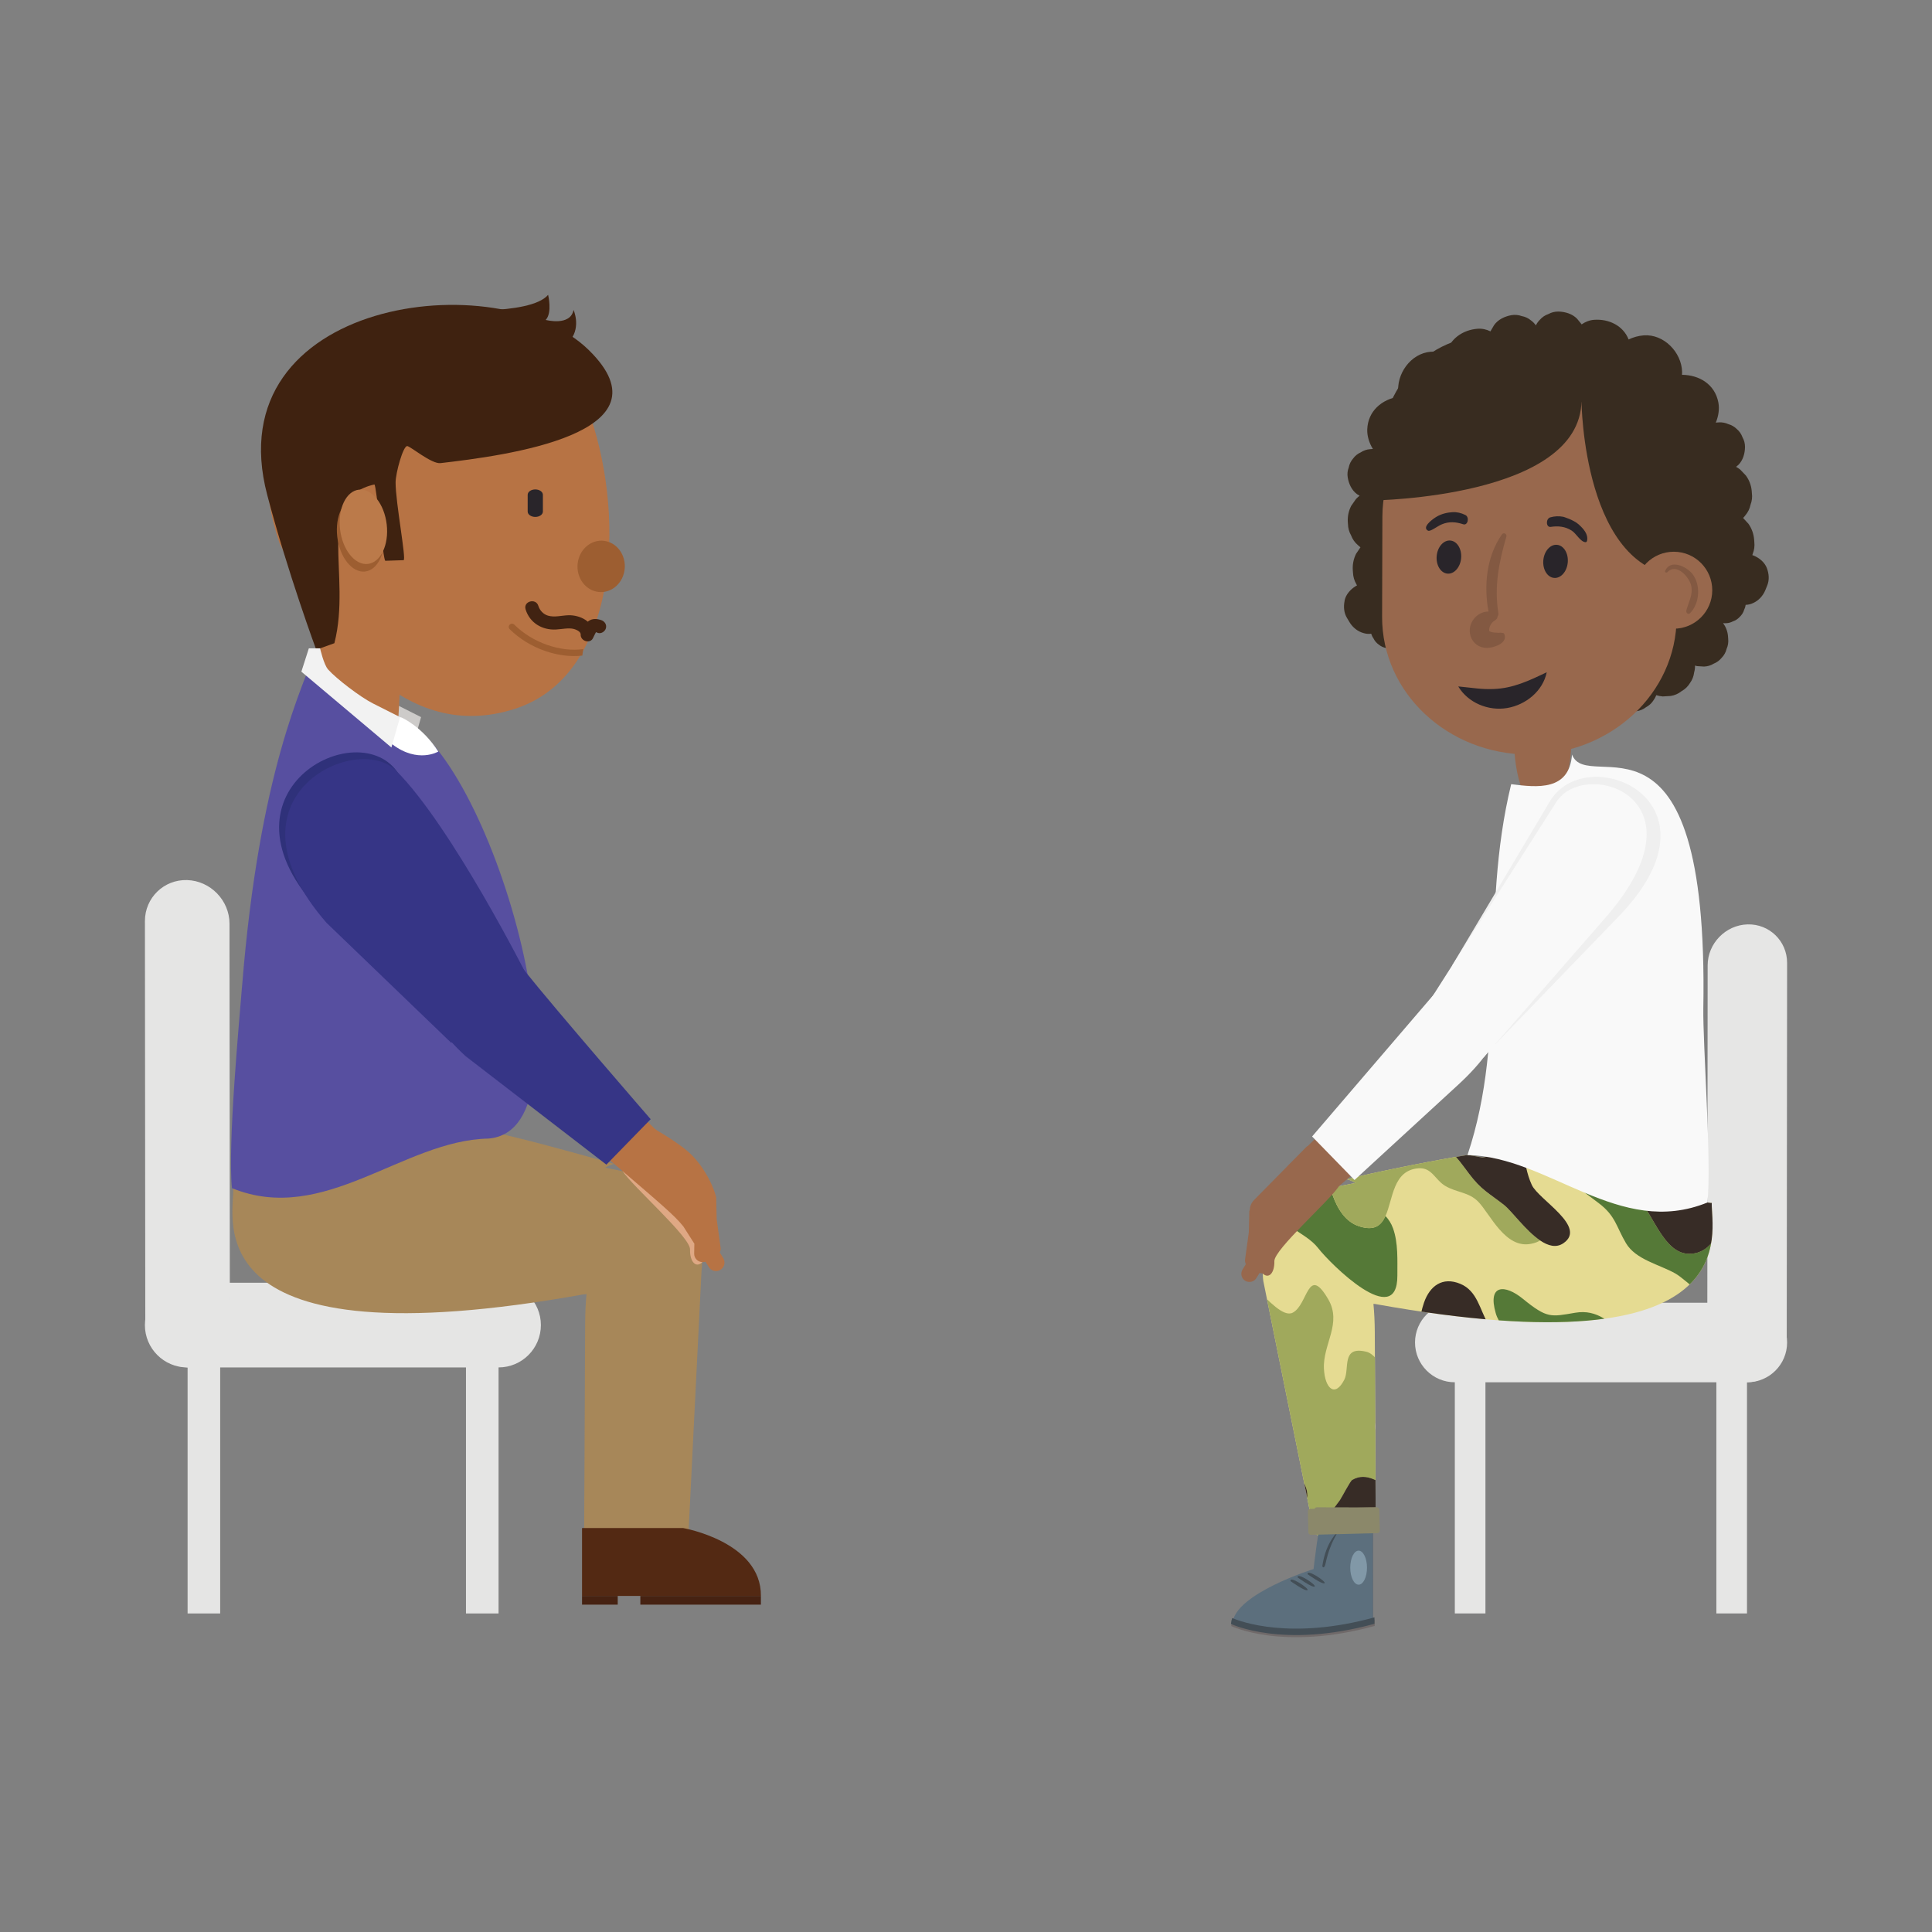 <?xml version="1.0" encoding="UTF-8"?><svg xmlns="http://www.w3.org/2000/svg" xmlns:xlink="http://www.w3.org/1999/xlink" viewBox="0 0 800 800"><rect x="0" y="0" width="800" height="800" fill="#808080" stroke="none"/><defs><style>.cls-1,.cls-2,.cls-3,.cls-4,.cls-5{fill:none;}.cls-2{clip-path:url(#clippath-1);}.cls-3{isolation:isolate;}.cls-6{fill:#f2f2f2;}.cls-7,.cls-8{fill:#e6e6e5;}.cls-9{fill:#fff;}.cls-10,.cls-11{fill:#e5e5e4;}.cls-12{fill:#e5db92;}.cls-13{fill:#8198a7;}.cls-14,.cls-15{fill:#98684d;}.cls-16,.cls-17{fill:#9d5e31;}.cls-18{fill:#a0a95c;}.cls-19{fill:#8b886a;}.cls-20{fill:#cdcbc9;}.cls-21{fill:#434e56;}.cls-22{fill:#412312;}.cls-23{fill:#372c26;}.cls-24,.cls-25{fill:#3f2210;}.cls-26{fill:#29252a;}.cls-27{fill:#557937;}.cls-28{fill:#5c6f7d;}.cls-29{fill:#382c20;}.cls-30{fill:#462212;}.cls-31{fill:#532913;}.cls-32{fill:#835942;}.cls-33{fill:#2f1110;mix-blend-mode:multiply;opacity:.2;}.cls-4{clip-rule:evenodd;}.cls-34{fill:#f9f9f9;}.cls-34,.cls-35,.cls-36,.cls-25,.cls-37,.cls-38,.cls-39,.cls-15,.cls-40,.cls-17,.cls-41,.cls-42,.cls-8,.cls-11{fill-rule:evenodd;}.cls-35{fill:#2f317a;}.cls-36{fill:#574fa0;}.cls-37{fill:#363586;}.cls-38{fill:#dfa884;}.cls-39{fill:#a78759;}.cls-40{fill:#bb7a4a;}.cls-41{fill:#b77344;}.cls-42{fill:#efefef;}.cls-5{clip-path:url(#clippath);}</style><clipPath id="clippath"><path class="cls-4" d="m708.82,498.09c-.19.13-2.65-.26-6.68-1-5.13-17.13-20.73-31.46-35.61-28.28l-52.64,10.51c-3.64-.7-5.94-1.1-6.25-1.05-12.5,1.88-41.1,7.67-49.88,10.04,1.25.33,2.4.88,3.49,1.53l-22.66,4.53,1.5,9.76c-10.15,2.78-18.65,14-16.98,26.32l21.14,104.49,13.11,7.45,12.3-9.61-.39-81.24c-.02-4.21-.22-8.06-.56-11.64l.71.06c155.96,28.09,138.92-30.44,139.38-41.87Z"/></clipPath><clipPath id="clippath-1"><path class="cls-1" d="m684.29,428.71l31.59,71.93,25.92,19.77s-44.1,31-94.87,56.87c-38.45,19.59-90.9,240.48-135.66,10.93-2.81-14.4-7.57-35.59-7.57-35.59l-12.1-27.48s-5.51-15.87-2.15-30.14c3.37-14.28,51.34-27.68,89.95-38.49,39.88-11.16,104.89-27.79,104.89-27.79Z"/></clipPath></defs><g class="cls-3"><g id="Layer_1"><rect class="cls-10" x="192.95" y="517.62" width="13.49" height="150.48"/><path class="cls-10" d="m77.53,531.16h128.91c9.67,0,17.53,7.85,17.53,17.53h0c0,9.67-7.85,17.53-17.53,17.53H77.53c-9.67,0-17.53-7.85-17.53-17.53h0c0-9.68,7.85-17.53,17.53-17.53Z"/><path class="cls-11" d="m95.18,549.25l-.15-166.78c0-9.63-7.89-17.75-17.53-18.05h0c-9.63-.3-17.5,7.34-17.49,16.97l.15,166.78c0,9.63,7.89,17.75,17.52,18.05h0c9.63.3,17.5-7.34,17.49-16.97Z"/><rect class="cls-10" x="77.68" y="517.62" width="13.49" height="150.48"/><path class="cls-24" d="m182.45,128.26s37.1,2.71,44.51-6.18c0,0,1.82,7.42-1,10.39,0,0,10.22,2.74,11.54-4.13,0,0,3.06,6.8-1.19,12.32"/><path class="cls-20" d="m136.6,268.45l-3.1,9.67,37.28,31.4,3.58-12.58s-7.55-3.79-11.3-5.7c-5.17-2.62-15-10.13-18.48-14.01-1.81-2.02-3.33-8.78-3.33-8.78h-4.65Z"/><path class="cls-41" d="m133.93,231.36l-1.89,52.26c-.62,16.93,30.85,50.47,31.64,36.32l4.9-87.44c1.28-22.9-33.82-24.06-34.65-1.14Z"/><path class="cls-39" d="m140.75,461.58l133.6,26.69-6.99,45.41-88.64,7.72c-117.21,10.21-75.39-87.8-37.96-79.82Z"/><path class="cls-39" d="m290.5,525.94l-5.42,109.11-30.34,7.78-12.84-10.03.4-84.84c.36-74.99,52.22-51.54,48.2-22.02Z"/><path class="cls-39" d="m96.59,492.15c1.27.88,99.78-24.68,101.99-24.34,13.05,1.96,46.57,11.66,55.74,14.13-18.2,4.87-19.78,44.22-11.79,53.87-163.28,29.51-145.46-31.71-145.94-43.65Z"/><path class="cls-36" d="m100.26,407.97c-1.2,14.95-6.06,66.68-4.2,84.02,38.18,15.58,70.86-19.86,106.18-20.53,46.16-3.65.31-161.93-37.38-174.3-11.33,1.44-31.68-15.02-32.88-30.82-6.87,18.26-24.6,53.38-31.71,141.64Z"/><path class="cls-38" d="m257.84,484.96c4.1,6.35,28.03,27.31,27.89,32.39-.14,5.07,2.44,8.07,5.27,5.12,2.83-2.95-26.91-46.82-33.16-37.5Z"/><path class="cls-41" d="m283.82,475.94c-5.2-4.11-11.82-7.89-11.82-7.89-.26-.25-.55-.46-.86-.64l-3.82-3.75-1-1.55-.35.23-7.62-7.48-15.11,15.4,8.28,8.13c.24.87.72,1.7,1.42,2.37,21.58,18.53,26.1,22.27,30.01,27.06l4.57,7.17-.08,4.05c-.06,1.94,1.51,3.55,3.45,3.59h0c.43,0,.85-.06,1.23-.2l1.32,2.14c.95,1.69,3.13,2.25,4.81,1.28h0c1.68-.97,2.23-3.12,1.28-4.81l-1.5-2.45c.37-.72.49-1.58.3-2.42l-1.57-11.34-.21-9.4-.13.14c-.09-1.79-4.27-13.04-12.61-19.64Z"/><path class="cls-37" d="m216.95,401.62c13.45,16.85,52.48,61.82,52.48,61.82l-18.34,18.81-58.29-44.91c-42.59-39.13,12.07-50.87,24.15-35.73Z"/><path class="cls-35" d="m165.14,320.55l42.47,71.32-18.5,34.24-55.94-48.13c-48.05-49.77,15.75-83.43,31.97-57.43Z"/><path class="cls-41" d="m115.73,224.9c20.49,40.87,51.91,83.25,97.47,68.61,42.33-13.6,45.98-77.52,31.38-120.77-3.45-6.89-7.51-13.28-12.17-18.92-43.41-52.46-131.29-13.14-120.92,54.01.87,5.67,2.32,11.39,4.24,17.06Z"/><path class="cls-16" d="m241.5,268.77c-4.6.67-9.86.05-14.96-1.74-4.95-1.74-9.73-4.57-13.58-8.38-.52-.51-1.37-.51-1.9,0-.53.51-.55,1.35-.03,1.86,4.13,4.1,9.26,7.14,14.56,9,5.25,1.84,10.68,2.53,15.54,1.96.14-.89.27-1.79.37-2.7Z"/><path class="cls-25" d="m138.46,266.33c7.32-28.41-8.6-60.02,16.55-65.72.88-.2,3.57,31.73,4.56,31.6.51-.07,6.29-.17,7.54-.25s-3.36-24.1-3.3-32.25c.03-3.94,3.11-15.1,4.81-15,1.32.08,10.09,7.49,13.77,7.06,26.51-3.07,96.93-12.11,61.33-46.9-37.25-36.4-154.45-21.02-133.06,60.09,8.51,32.27,20.28,64.08,20.28,64.08l7.54-2.71Z"/><path class="cls-17" d="m245.28,224.68c-5.02,2.23-7.46,8.44-5.45,13.88,2.01,5.44,7.72,8.05,12.74,5.82,5.02-2.23,7.47-8.44,5.45-13.89-2.01-5.44-7.72-8.05-12.74-5.82Z"/><path class="cls-17" d="m147.52,205.89c-5.34.54-8.86,7.86-7.87,16.36.99,8.5,6.12,14.95,11.45,14.41,5.34-.54,8.86-7.87,7.88-16.36-.99-8.5-6.12-14.94-11.45-14.4Z"/><path class="cls-40" d="m148.68,202.75c-5.34.54-8.86,7.87-7.88,16.36.99,8.5,6.12,14.95,11.45,14.41,5.34-.54,8.86-7.87,7.88-16.36-.99-8.5-6.12-14.95-11.45-14.41Z"/><path class="cls-37" d="m164.01,319.1c23.15,23.15,54.62,85.71,54.62,85.71l-31.82,26.97-51.62-49.68c-45.45-52.16,12.43-79.39,28.82-63.01Z"/><path class="cls-31" d="m241.01,632.73h41.86s32.39,5.62,32.21,28.12h-74.07v-28.12Z"/><rect class="cls-30" x="265.15" y="660.85" width="49.92" height="3.6"/><rect class="cls-30" x="241.01" y="660.85" width="14.78" height="3.6"/><path class="cls-22" d="m248.99,256.79c-1.74-.62-3.62-.76-5.2.32s-2.19,2.79-2.97,4.37l5.1,1.38c0-5.49-5.78-8.25-10.6-8.1-2.75.09-5.73.97-8.43.16-1.9-.57-3.39-2.16-3.97-4.04-1.03-3.36-6.32-1.93-5.28,1.46,1.72,5.58,6.85,8.62,12.54,8.33,2.43-.12,5.28-.8,7.42-.23.73.19,1.62.59,2.06.96.41.35.45.34.69.83-.12-.25.02.06.05.16.18.66.04-.24.04.47,0,2.6,3.87,3.89,5.1,1.38.28-.56.54-1.12.82-1.68.11-.21.21-.42.33-.62.06-.11.13-.22.2-.33.11-.17.09-.14-.09.09l.14-.16c-.27.18-.33.22-.16.12.33-.09-.49.08-.52.1.37-.18.64.08,1.26.3,1.39.5,3-.56,3.37-1.91.42-1.52-.51-2.87-1.91-3.37h0Z"/><path class="cls-9" d="m181.49,311.2s-8.43,5.07-19.05-3c-10.62-8.06,3.21-11.26,3.21-11.26l.71.21s8.45,3.65,15.13,14.05Z"/><path class="cls-6" d="m127.89,268.45l-3.1,9.67,37.28,31.4,3.58-12.58s-7.55-3.79-11.3-5.7c-5.17-2.62-15-10.13-18.48-14.01-1.81-2.02-3.33-8.78-3.33-8.78h-4.65Z"/><path class="cls-26" d="m218.5,211.82c0,1.23,1.41,2.23,3.15,2.23h0c1.74,0,3.15-1,3.15-2.23v-6.93c0-1.23-1.41-2.23-3.15-2.23h0c-1.74,0-3.15,1-3.15,2.23v6.93Z"/><rect class="cls-7" x="602.41" y="526.71" width="12.68" height="141.38"/><path class="cls-7" d="m602.41,539.43h121.12c9.09,0,16.47,7.38,16.47,16.47h0c0,9.09-7.38,16.47-16.47,16.47h-121.13c-9.09,0-16.47-7.38-16.47-16.47h0c0-9.09,7.38-16.47,16.47-16.47Z"/><path class="cls-8" d="m706.95,556.43l.15-156.7c0-9.05,7.42-16.68,16.47-16.96h0c9.05-.28,16.44,6.9,16.43,15.94l-.15,156.7c0,9.05-7.42,16.68-16.46,16.96h0c-9.05.28-16.44-6.9-16.44-15.95Z"/><rect class="cls-7" x="710.71" y="526.71" width="12.68" height="141.38"/><path class="cls-29" d="m556.77,248.65c.54-2.52,2.39-4.55,4.5-5.89.2-.13.41-.23.62-.33-.08-.17-.16-.32-.23-.5-.88-1.48-1.35-3.09-1.42-4.84l-.07-.95c-.16-2.38.28-4.65,1.34-6.8.61-.9,1.21-1.8,1.82-2.71-.37-.28-.72-.58-1.06-.91-1.3-1.12-2.24-2.47-2.82-4.04-.83-1.45-1.25-3.02-1.29-4.72l-.07-.95c-.11-2.31.36-4.5,1.42-6.56.66-.94,1.32-1.88,1.97-2.82.47-.5.98-.95,1.5-1.36-.36-.22-.71-.43-1.07-.65-2.22-1.63-3.41-4.3-3.85-6.93-.23-1.41-.09-2.77.41-4.08.27-1.41.88-2.66,1.84-3.77.84-1.13,1.89-1.97,3.15-2.53,1.14-.76,2.4-1.19,3.78-1.31l.95-.07c.1-.01.19,0,.29-.02-1.54-2.5-2.42-5.37-2.33-8.07.26-7.72,6.13-12.5,13.13-13.63-.08-.4-.18-.8-.23-1.21-1.03-8.01,5.05-16.71,13.41-17.35,2.22-.17,4.41.09,6.44.72,1.32-5.98,6.77-9.77,12.93-10.24,1.9-.15,3.71.28,5.35,1.09.02-.05.03-.11.06-.16.48-.81.96-1.63,1.43-2.44,1.65-2.33,4.4-3.61,7.13-4.11,1.5-.26,2.94-.13,4.34.38,1.43.26,2.72.86,3.85,1.82.79.57,1.44,1.25,1.98,2.02.41-.84.95-1.62,1.64-2.3.98-1.12,2.15-1.91,3.53-2.38,1.3-.72,2.71-1.07,4.23-1.04,2.77.08,5.68.93,7.67,2.98.6.73,1.19,1.46,1.79,2.19.03.05.05.1.08.15,1.5-1.05,3.22-1.75,5.12-1.9,6.16-.47,12.12,2.43,14.34,8.14,1.92-.93,4.03-1.53,6.25-1.7,8.35-.64,15.69,7.03,15.9,15.1.01.42-.02.82-.04,1.23,7.08.05,13.62,3.87,15.06,11.47.5,2.65.07,5.62-1.07,8.33.1,0,.19-.03.29-.03l.95-.07c1.39-.09,2.7.15,3.94.72,1.33.36,2.49,1.04,3.5,2.02,1.12.95,1.91,2.1,2.39,3.45.69,1.22,1.03,2.54,1.03,3.97-.03,2.67-.8,5.49-2.74,7.44-.32.27-.64.53-.96.8.58.33,1.15.69,1.69,1.12.79.83,1.59,1.66,2.38,2.49,1.36,1.88,2.16,3.97,2.4,6.27l.07.95c.23,1.68.05,3.3-.55,4.86-.33,1.65-1.06,3.12-2.17,4.43-.28.38-.59.73-.91,1.06.74.8,1.47,1.6,2.21,2.4,1.37,1.96,2.15,4.13,2.36,6.51l.07.95c.2,1.74-.01,3.41-.66,5-.04.18-.1.35-.15.53.22.07.44.14.66.23,2.3,1,4.43,2.72,5.35,5.14.87,2.3,1.1,4.86.15,7.19-.27.66-.54,1.31-.8,1.97-.95,2.32-2.81,4.35-5.14,5.35-.96.45-1.95.68-2.98.7-.1.71-.31,1.4-.64,2.06-.34,1.13-.95,2.1-1.82,2.93-.79.86-1.73,1.48-2.81,1.84-1.02.55-2.12.81-3.3.79-.26,0-.52-.02-.78-.05,1.14,1.59,1.88,3.42,2.03,5.45l.07.95c.16,1.5-.05,2.92-.65,4.27-.34,1.4-1.02,2.63-2.04,3.69-.91,1.1-2.02,1.92-3.32,2.44-1.21.74-2.54,1.13-3.98,1.19-.96-.06-1.93-.12-2.89-.18-.29-.06-.57-.15-.85-.23.02.94-.09,1.88-.36,2.81-.19,1.6-.76,3.08-1.72,4.42-.88,1.45-2.05,2.57-3.5,3.37-1.32,1.06-2.84,1.73-4.55,1.99-1.07.06-2.15.12-3.22.19-.93-.07-1.82-.26-2.69-.52-.28.75-.66,1.46-1.16,2.13-.79,1.23-1.82,2.17-3.08,2.85-1.17.9-2.5,1.46-4,1.66-.98.04-1.96.08-2.94.12-1.36-.13-2.62-.51-3.81-1.1-2.15,4.24-6.22,7.5-12.33,7.97-4.11.32-7.43-.77-9.94-2.68-2.19,2.27-5.3,3.85-9.42,4.17-6.11.47-10.64-2.13-13.41-5.99-1.08.76-2.28,1.33-3.6,1.67-.97.11-1.95.22-2.92.33-1.51.02-2.91-.32-4.2-1.03-1.35-.47-2.51-1.25-3.48-2.34-.6-.58-1.08-1.23-1.47-1.92-.82.39-1.67.71-2.58.92-1.07.1-2.14.2-3.21.31-1.73,0-3.34-.42-4.8-1.27-1.56-.57-2.88-1.5-3.97-2.79-1.15-1.18-1.94-2.55-2.37-4.1-.41-.87-.66-1.78-.78-2.72-.27.12-.53.25-.81.36-.94.21-1.89.41-2.83.62-1.44.17-2.81-.02-4.12-.56-1.37-.31-2.58-.95-3.65-1.9-1.17-.9-2.03-2.01-2.58-3.34-.79-1.24-1.22-2.61-1.29-4.12l-.07-.95c-.16-2.03.3-3.95,1.18-5.7-.25.06-.51.12-.77.17-1.17.2-2.29.1-3.38-.28-1.13-.2-2.15-.66-3.06-1.39-.99-.68-1.74-1.55-2.25-2.61-.43-.6-.73-1.25-.95-1.94-1.02.14-2.03.07-3.05-.23-2.45-.63-4.6-2.35-5.89-4.5-.37-.61-.73-1.22-1.1-1.83-1.3-2.16-1.46-4.73-.95-7.13Z"/><path class="cls-14" d="m694.25,255.76c-.09,31.4-27.46,56.78-61.13,56.68h0c-33.68-.09-60.91-25.62-60.82-57.02l.12-41.55c.09-31.4,27.45-56.77,61.14-56.67h0c33.67.09,60.9,25.61,60.82,57.01l-.12,41.55Z"/><path class="cls-29" d="m665.88,148.85c-104.6-42.41-97.06,58.36-97.06,58.36,0,0,85.37-1.09,86.04-41.13,0,0,.56,71.84,42.47,72.57,1.39.03,2.78-1.75,3.99-4.83,19.53-27.46,12.39-84.16-35.44-84.96Z"/><path class="cls-14" d="m650.74,305.36c-.1,16.9-5.55,30.7-12.11,30.67s-11.84-13.9-11.74-30.8v-2c.11-16.9,5.56-30.7,12.12-30.66s11.84,13.9,11.74,30.8v2Z"/><path class="cls-14" d="m709.01,244.44c-.02,8.78-7.18,15.91-15.98,15.89-8.8-.02-15.91-7.19-15.89-15.98.02-8.8,7.18-15.91,15.98-15.89,8.8.02,15.91,7.17,15.89,15.98Z"/><path class="cls-32" d="m700.83,237.69c-2.42-3.12-9.17-6.33-11.33-1.3-.26.61.54.93.93.52,3.82-4.02,9.22,2.23,9.89,5.73.74,3.83-1.15,6.66-2.05,10.17-.21.82.74,1.9,1.52,1.12,4.05-4.01,4.52-11.75,1.03-16.24Z"/><path class="cls-32" d="m623,262.97c0-.44-.29-.9-.78-.88-.09,0-.19,0-.28,0-.1-.03-.18-.07-.29-.09-.33-.05-.65,0-.95.06-.56-.03-1.12-.08-1.67-.12-.81-.05-1.71-.18-2.4-.65.02-.06.02-.12.02-.19-.11-1.18.41-2.29,1.14-3.2.66-.82,1.77-1.06,2.19-2.03.06-.13.07-.26.05-.39.02-.05.04-.09.05-.14.29-.38.44-.89.35-1.49-1.75-11.17.24-20.97,3.33-31.67.32-1.12-1.16-1.89-1.84-.91-6.39,9.17-7.58,21.13-5.56,31.95-4.86-.03-9.02,5.02-7.44,10.15.92,2.97,3.61,4.94,6.73,4.92,2.5-.02,7.54-1.48,7.52-4.59,0-.27-.07-.51-.16-.72Z"/><path class="cls-26" d="m653.74,217.19c1.84,1.66,4.02,3.99,3.42,6.72-.09.39-.33.61-.62.6-2.1-.11-3.83-3.57-5.69-4.77-2.73-1.76-5.61-2.03-8.74-1.57-1.99.29-2.11-3.37-.18-3.94,1.81-.53,3.65-.58,5.43-.23,0,0,4.23,1.24,6.39,3.19Z"/><ellipse class="cls-26" cx="644.08" cy="232.44" rx="6.88" ry="5.08" transform="translate(356.1 853.67) rotate(-84.97)"/><path class="cls-26" d="m594.62,214.1c-2.1,1.31-5.8,4.33-3.33,5.63,1,.52,3.69-1.76,5.74-2.62,2.99-1.26,5.88-1.01,8.87-.02,1.91.63,2.67-2.95.87-3.84-1.69-.84-3.5-1.29-5.3-1.17-1.78.11-4.38.49-6.85,2.02Z"/><ellipse class="cls-26" cx="599.93" cy="230.67" rx="6.88" ry="5.08" transform="translate(317.58 808.07) rotate(-84.97)"/><path class="cls-26" d="m640.47,278.37c-1.6,7.78-8.65,13.5-16.4,14.81-7.82,1.32-16.19-2.17-20.24-8.94,5.57.5,9.6,1.3,14.67,1.06,7.99-.28,14.51-3.38,21.98-6.94h0Z"/><g class="cls-5"><g class="cls-2"><rect class="cls-12" x="457.83" y="407.88" width="355.91" height="218.18" transform="translate(-182.89 481.65) rotate(-36.64)"/><path class="cls-18" d="m730.53,511.45c3.91-2.09,8.85-14.25,9.18-18.57.49-6.48-6.01-7.45-10.12-10.96,5.24-5.58-1.09-6.65-3.29-11.36-1.94-4.14-.09-6.71-4.81-10.23-2.61-1.95-7.24-1.88-9.02-4.75-2.36-3.82-.15-11.87-.38-16.06-.03-.44-.06-.87-.08-1.3,1.6.55,3.22,2.15,4.52,4.98,3.79,8.2.23,8.24,8.57,14.33,9.95,7.26,21.51,19.8,22.75,32.79,1.35,14.2-11.22,20.31-16.73,31.57-3.24,6.62-2.49,13.3-12.33,8.41-.08-.04-.17-.09-.25-.13-.91-3.75-2.43-7.58-2.72-9.72-1.8-13.33,7.75-5.28,14.72-9.01Z"/><path class="cls-27" d="m764.6,521.45c-.06,8.78,7.22,14.45,14.03,19.26-.67.45-1.51.89-2.54,1.3-10.07,4.11-15.48.07-20.28-8.64-3.84-6.96-3.45-8.73.63-14.45,3.16-4.44,3.16-9.03,5.67-13.33,2.19-3.76,4.48-3.28,7.99-5.57,3.76-2.46,2.26-5.01,6.22-2.82,2.17,1.2,4.9,8.56,5.72,13.83-7.49-.53-17.37,3.05-17.42,10.41Z"/><path class="cls-27" d="m648.09,402.07c6.77,8.17-8.04,19.76-16.44,17.54.65.59-1.82-.8-1.27-.34-1.92-.44-1.13-.31-3.77-3.13l-.19-.2c-1.69-3.13-3.2-6.47-5.28-9.37-1.28-1.79-3.36-3.5-5.61-3.81-2.25-.31-4.99.61-6.85,1.82-.71.46-1.33,1.12-2.01,1.63-1,.74-2.26.92-3.23,1.61-1.19.86-1.03,1.71-1.1,2.97-.07,1.18-.54,2.3-.54,3.55.02,2.32,1.09,4.23,3.04,5.53,1.08.71,2.2,1.36,3.29,2.06,1.74,1.12,4.67.61,6.62,1.44,3.88,1.64,7.26,4.25,11.3,5.82,4.49,1.75,26.77,1.22,30.04,15.76,1.33,9.39-8.28,7.45-7.75,12.32.52,4.77,11.99,8.32,16.27,9.1,3.99.73,8.09-.11,11.99.32.6-1,1.32-1.77,2.34-1.97,8.25-1.58,9.07,7.76,15.01,11.5,7.03,4.43,12.67,0,17.74,9.6,5.04,9.53,2.08,33.73-12.5,33.34-10.19-.28-14.63-16.26-20.64-22.53-5.42-5.65-12.49-5.11-17.64-10.01-6.23-5.92-5.49-7.59-2.4-9.22-2.28-1.25-4.47-2.45-6.52-3.6-7.07-3.99-19.8-10.41-12.28,2.76,5.46,9.57,13.9,15.28,22.42,21.74,6.87,5.21,7.18,9.76,11.14,16.45,4.07,6.88,13.84,8.82,20.47,12.58,4.86,2.76,15.42,14.32,21.41,13.23,4.73-.86,4.56-5.57,3.38-10.4-.91-3.75-2.43-7.58-2.72-9.72-1.8-13.33,7.75-5.28,14.72-9.01,3.91-2.09,8.85-14.25,9.18-18.57.49-6.48-6.01-7.45-10.12-10.96,5.24-5.58-1.09-6.65-3.29-11.36-1.94-4.14-.09-6.71-4.81-10.23-2.61-1.95-7.24-1.88-9.02-4.75-2.36-3.82-.15-11.87-.38-16.06-.03-.44-.06-.87-.08-1.3-.74-11.2-3.05-21.1-5.64-31.98-1.68-7.05-.35-9.38-4.53-15.6-3.79-5.63-5.58-6.64-7.41-13.68-2.36-9.09-5.98-13.03-9.05-1.56-2.4,8.95,1.96,18.79,3.93,27.38,1.32,5.75,7.75,20.07-.2,21.4-9.91,1.66-12.21-9.76-14.25-16.23-3.77-11.99-9.73-24.1-16.91-34.35-1.39-1.98-2.9-3.9-4.35-5.86l-28.4,21.13c1.4,1.5,2.84,2.95,4.54,4.15,5.09,3.62,14.37,4.24,18.34,9.04Zm27.75,21.18c1.53,4.59,1.17,7.48,3.43,11.93,2.15,4.21,5.09,13.76-3.31,13.69-5.54-.05-8.69-9.75-11.28-13.43-3.03-4.31-5.76-8.03-11.35-8.36-3.72-.22-8.08,4.22-11-.61-3.53-5.86,3.23-4.08,5.97-5.59,2.97-1.64,3.41-4.01,6.1-5.76,7-4.58,18.92.62,21.44,8.15Z"/><path class="cls-27" d="m665.37,604.86c2.69,14.2-13.53,9.27-17.42.23-1.97-4.56-4.36-9.09-6.26-13.63-.77-1.83-.57-4.61-.7-6.86,2.74,4.43,6.7,9.71,12.6,8.53.22-.04.42-.1.63-.17,4.02,3.71,10.08,6.17,11.16,11.91Z"/><path class="cls-27" d="m712.5,586.04c-3.28-7.41.9-7.48,1.7-14.2.84-7.06-2.18-6.92,2.31-13.74,1.85-2.81,3.17-5.73,2.52-7.97,1.25-.32,2.48-.37,3.6.04,2.53.92,2.45,2.26,5.24.45,3.64-2.36,6.71-7.69,11.55-7.52,2.7.09,4.37.5,5.45,1.19-1.43,2.5.78,5.59,0,9.11-1.24,5.61-6.06,4.03-9.11,8.1-3.96,5.31.23,9.63,4.99,13.34l-25.1,18.67c1.43-2.88-1.99-4.84-3.16-7.47Z"/><path class="cls-27" d="m666.41,583c-2.74-2.91-7.35-5.28-10.9-4.86-.45-.6-.91-1.18-1.36-1.73-4.87-5.91-11.18-10.26-16.62-15.57-5.86-5.73-15.75-8.7-18.16-17.02-3.52-12.11,3.81-12.05,11.17-6.05,10.14,8.26,11.57,7.53,21.78,5.8,9.01-1.52,14.94,3.97,21.52,10.89.26.28.53.55.8.82.76.76,1.54,1.47,2.34,2.13-.12.7-.13,1.48.01,2.33,1.17,7.31,14.42,6.95,17.58,13.02,3.08,5.93-7.22,14.2-4.87,20.01,1.67,4.13,16.56,5.21,23.04,2.93l-36.68,27.29c.9-3.29,2.03-6.52,2.77-9.56,2.26-9.18-6.12-23.75-12.41-30.42Z"/><path class="cls-27" d="m548.12,477.44c1.33,9.79,3.67,26.72,14.59,30.31,6.38,2.1,9.2-.29,10.98-4.25,1.26,1.36,2.36,2.96,3.14,5.13,2.18,6.13,1.76,13.13,1.79,19.53.1,22.87-27.76-4.82-32.78-11.32-5.37-6.95-17.35-9.44-17.59-17.92-.16-5.74,1.72-7.23-4.1-11.25-2.78-1.92-14.16-3.96-14.15-7.99.02-3.82,13.85-9.27,16.23-12.69,1.52-2.19,2.13-4.2,2.1-6.07l12.08-8.98c1.29,2.23,2.43,4.51,3.21,6.91,1.78,5.49,3.72,12.81,4.5,18.57Z"/><path class="cls-27" d="m472.17,592.02c5.7.13,11.31-10.78,12.73-15.52,4.31,4.12,1.28,11.82-1.24,16.2-2.84,4.92-5.21,7.98-5.23,10.89l-9.82-13.2c1.36.94,2.63,1.62,3.56,1.64Z"/><path class="cls-27" d="m564.24,705.27c1.05-.65,2.24-1.21,3.5-1.71l-9.62,7.16-1.95-2.62c2.54.45,4.74-.77,8.07-2.83Z"/><path class="cls-27" d="m508.25,624.63c-.45,7.42,7.73,18.8,10.61,22.5,8.65,11.13,14.5,18.29,28.1,20.78,7.03,1.28,15.63,12.51,10.65,19.51-2.73,3.84-8.35,5.46-11.07,7.73l-62.33-83.8c.31.23.64.47.99.71,7.14,5.01,15.26,8.54,23.05,12.57Z"/><path class="cls-18" d="m579.79,663.26c-4.13-4.83-9.68-3.59-8.48-11.95,2.75-19.11,30.06-16.74,36.55-28.02.35.62.66,1.34.92,2.17,2.95,9.5-15.84,15.3-19.2,23.19-4.34,10.2,3.05,21.55-11.59,26.73-.1.04-.21.07-.31.1.08-.24.16-.49.25-.75,1.71-4.88,5.92-6.74,1.87-11.49Z"/><path class="cls-18" d="m559.91,612.84c-.85.5-4.33,7.29-5.09,8.37-4.82,6.86-9.26,9.45-6.48,18.75.55,1.84,11.24,16.72,10.99,16.95-2.75,2.53-6.58,2.01-10.04.69-9.65-3.7-3.32-6.98-6.46-13.37-2.35-4.79-16.08-7.45-20.66-10.7-1.65-1.17-3.22-2.37-4.59-3.68,7.76,4.08,17.17,4.86,22.18-4.71,6.12-11.69-6.96-16.21-9.77-25.33-1.4-4.56,1.46-18.35-7.38-18.64-7.91-.26-8.79,19.23-19.01,16.27-6.44-1.86-2.96-19.82,1.9-23.46,7.78-5.83,20.03-4.02,19.02-17.03-.56-7.16-7.7-9.97-7.19-16.25.21-2.63,1.94-4.59,2.86-6.98,5.23,4.94,11.3,11.8,15.1,9.83,6.36-3.3,6.17-20.09,14.66-5.63,5.9,10.05-2.23,18.67-1.74,28.81.39,8.1,4.51,12.17,8.42,4.61,2.33-4.49-1.36-14.17,9.11-11.62,5.95,1.45,9.96,13.74,8.57,19.16-2.47,9.67-8.28,8.07-2.66,18.68,2.38,4.48,5.79,7.88,6.51,13.2.31,2.26-.29,4.48-.87,6.64-5.66-3.18-11.18-8.2-17.38-4.55Z"/><path class="cls-18" d="m783.8,417.79l16.41,22.05c-.15,1.02-.24,2.03-.21,3,.16,4.34,1.66,5.94,3.89,9.44,4.18,6.53,4.06,8.69,1.07,15.84,3.86,5.28.08,14.5-7.01,10.92,7.21-4.49,2.51-7.53-2.82-13.71-3.27-3.79-7.1-10.58-12.5-10.82.24-2.11,1.28-4.26,1.09-6.25-.44-4.58,3.8-8.19,1.3-13.36-3.41-7.03-15.54-7.98-20.4-14.01-3.27-4.06-3.89-9.91-5.65-14.96,4.13,1.1,7.88,2.57,10.21,3.75,5.14,2.6,9.51,5.83,14.61,8.11Z"/><path class="cls-23" d="m636.36,626.31c-1.62-10.01-4.83-21.02-7.39-30.88-2.74-10.53-15.48-14.15-14.22-25.42-4.28-1.39-7.81-5.76-11.56-6.85-4.48-1.3-9.55,2.96-13.6-.91-4.56-4.36-1.7-17.83.08-22.92,2.38-6.82,7.6-10.81,15.02-7.72,7.06,2.94,8.01,10.63,11.48,16.54,3.27,5.56,9.56,8.88,12.53,14.46,2.29,4.3.55,9.81,3.43,13.67,2.05,2.76,6.53,2.62,8.23,5.54.39.67.54,1.66.6,2.78.13,2.25-.06,5.03.7,6.86,1.9,4.55,4.3,9.07,6.26,13.63,3.89,9.05,20.11,13.97,17.42-.23-1.08-5.74-7.14-8.2-11.16-11.91-2.13-1.96-3.69-4.27-3.65-7.59.06-4.85,2.18-6.89,4.95-7.23,3.55-.43,8.16,1.95,10.9,4.86,6.29,6.67,14.66,21.25,12.41,30.42-.74,3.04-1.87,6.27-2.77,9.56l-28.38,21.11c-9.31-2.11-9.53-6.84-11.31-17.79Z"/><path class="cls-23" d="m609.2,618.88c-.13,1.68-.61,3.14-1.34,4.41-6.49,11.28-33.8,8.91-36.55,28.02-1.2,8.35,4.35,7.12,8.48,11.95,4.06,4.75-.16,6.6-1.87,11.49-.09.26-.17.51-.25.75-2.83,8.94,4.54,4.02,9.35,8.57,1.16,1.1,1.33,2.71.92,4.46l-20.21,15.03c-1.26.5-2.44,1.06-3.5,1.71-3.33,2.06-5.53,3.28-8.07,2.83l-9.63-12.95c2.72-2.27,8.34-3.89,11.07-7.73,4.98-7-3.62-18.23-10.65-19.51-13.6-2.48-19.45-9.64-28.1-20.78-2.88-3.7-11.06-15.07-10.61-22.5-7.79-4.03-15.92-7.56-23.05-12.57-.35-.24-.68-.48-.99-.71l-5.78-7.77c.01-2.91,2.39-5.97,5.23-10.89,2.52-4.38,5.55-12.08,1.24-16.2-1.42,4.74-7.03,15.65-12.73,15.52-.93-.02-2.2-.7-3.56-1.64l-26.08-35.06c.67.06,1.29.12,1.84.18,6.14.73,21.98,10.64,27.36,8.61,1.28-.48,2.08-1.9,2.54-3.82,4.61.94,9.23-.05,13.9-4.48.84-.8-.12-2.49.98-3.59,2.34-2.36,6.55-2.41,8.89-4.9,4.04-4.3,1.23-7.63,2.57-12.24-8.75-3.37-20.59-6.69-27.02-13.84-5.07-5.64-6.89-14.76,1.9-17.56,12-3.81,10.45,6.14,16.22,10.73,5.88,4.68,16.1,1.25,22.63,5.97,2.96,2.14,5.77,5.57,6.33,9.27.24,1.55-.02,2.86-.48,4.06-.92,2.39-2.64,4.36-2.86,6.98-.51,6.28,6.63,9.09,7.19,16.25,1.01,13.01-11.24,11.2-19.02,17.03-4.86,3.65-8.35,21.6-1.9,23.46,10.22,2.96,11.1-16.53,19.01-16.27,8.84.29,5.98,14.09,7.38,18.64,2.8,9.12,15.89,13.64,9.77,25.33-5.01,9.58-14.42,8.8-22.18,4.71,1.36,1.31,2.94,2.51,4.59,3.68,4.58,3.25,18.31,5.91,20.66,10.7,3.14,6.4-3.19,9.68,6.46,13.37,3.46,1.32,7.29,1.84,10.04-.69.25-.23-10.44-15.11-10.99-16.95-2.77-9.3,1.67-11.89,6.48-18.75.76-1.08,4.24-7.87,5.09-8.37,6.2-3.65,11.72,1.36,17.38,4.55,4.59,2.58,9.27,3.96,14.46-1.48,4.78-5,.23-10.32,8.75-7.85,2.98.87,8.97,7.53,8.71,10.82Z"/><path class="cls-18" d="m600.73,601.54c-5.41,1.84-8.98-8.25-10.05-11.68-.5-1.6-4.73-13.13-4.27-14.38,1.26-3.39,9.62-2.77,11.95-.69,3.73,3.32.4,9.33,1.23,13.72.63,3.33,6.67,11.15,1.13,13.04Z"/><path class="cls-18" d="m764.6,521.45c.05-7.36,9.93-10.94,17.42-10.41,1.92.14,3.69.54,5.09,1.23,12.47,6.1-.84,9.72,2.57,17.72.94,2.21,3.44,3.25,5.81,4.14l-12.77,9.5c-1.3-.95-2.69-1.91-4.11-2.9-6.81-4.81-14.09-10.48-14.03-19.26Z"/><path class="cls-18" d="m689.68,592.77c-2.34-5.81,7.96-14.08,4.87-20.01-3.16-6.07-16.41-5.71-17.58-13.02-.14-.85-.13-1.63-.01-2.33.85-4.93,7.42-6.23,11.47-4.37,5.08,2.34,8.28,11.39,14.12,5.45,4.75-4.83-.8-12.94,9.25-12.12,4.57.37,6.65,1.81,7.22,3.77.65,2.24-.67,5.16-2.52,7.97-4.49,6.82-1.47,6.67-2.31,13.74-.8,6.73-4.99,6.79-1.7,14.2,1.16,2.63,4.59,4.59,3.16,7.47l-2.94,2.18c-6.48,2.28-21.37,1.21-23.04-2.93Z"/><path class="cls-18" d="m554.84,469.44c5.1,8.27,10.31,5.65,17.28,3.53,8.4-2.56,9.31-5.96,19.23-1.93,8.91,3.62,11.53,7.71,16.98,14.97,5.03,6.7,8.1,7.96,14.47,12.93,3.19,2.49,8.97,10.66,14.91,14.69-.79.56-1.96,1.03-3.61,1.38-10.83,2.31-17.05-12.36-22.01-17.43-3.97-4.05-8.97-3.71-13.72-6.57-4.14-2.49-5.46-7.63-10.94-7.25-10.69.75-10.57,12.73-13.72,19.75-1.78,3.96-4.6,6.34-10.98,4.25-10.92-3.59-13.26-20.52-14.59-30.31-.78-5.75-2.72-13.07-4.5-18.57-.78-2.4-1.92-4.68-3.21-6.91l11.31-8.41c.87,1.33,1.63,2.66,1.96,3.99,1.9,7.62-3,15.13,1.17,21.9Z"/><path class="cls-27" d="m712.43,362.69c2.47,6.44,7.32,11.35,11.67,16.58,3.7,4.44,8.14,11.81,8.05,1.8-.03-3.8-4.24-7.3-4.74-11.43-.62-5.08,1.61-10.05,3.42-14.65,1.06-2.71,1.8-4.22,2.17-5.49l50.8,68.29c-5.1-2.27-9.47-5.51-14.61-8.11-2.33-1.18-6.09-2.65-10.21-3.75-7.2-1.92-15.55-2.73-19.49,1.08-7.33,7.08,10.01,19.3,14.48,26.37,5.17,8.2,4.41,19.63,5,28.79,1.08,16.79-10.34,6.99-14.83-1.52-3.01-5.71-2.25-9.65-3.42-15.58-2.08-10.55-9.55-18.92-12.98-28.98-2.92-8.57-6.61-15.63-11.97-23.03-5.14-7.1-13.66-15.02-15.3-24.01-1.43-7.83.69-17.99,6.12-24.25,2.17,3.82,3.32,11.29,5.84,17.87,0,0,0,.01,0,.02Z"/><path class="cls-27" d="m793.28,509.76c-.03-.21-.06-.4-.09-.59.06.19.13.37.2.56-.04,0-.07.02-.11.02Z"/><path class="cls-27" d="m795.14,465.33c5.33,6.18,10.03,9.22,2.82,13.71,7.1,3.58,10.87-5.64,7.01-10.92,2.98-7.15,3.11-9.32-1.07-15.84-2.24-3.49-3.74-5.09-3.89-9.44-.03-.97.05-1.97.21-3l14.89,20.02c-.19.35-.38.71-.57,1.11-.43-.43-.93-.59-1.49-.47-2.13,8.37,4.57,15.01,4,22.9-.47,6.47-5.78,9.48-12.11,12.91-6.51,3.53-12.6,1.37-12.44,9.27-.38-1.26-.94-1.96-2.33-4.03-2.66-3.97-2.94-2.81-3.45-8.22-.25-2.7-2.01-3.96-.77-6.44.59-1.18,3.87-1.36,4.59-2.95,2.13-4.66-5.68-9.99-7.92-13.67-4.72-7.75-.04-8.99-.53-15.77.18,0,.36,0,.54,0,5.39.24,9.23,7.02,12.5,10.82Z"/><path class="cls-23" d="m735.77,561.5c3.04-4.07,7.87-2.5,9.11-8.1.78-3.52-1.43-6.61,0-9.11.49-.86,1.41-1.64,3.03-2.35,6.87-3.01,13.49,4.73,13.64,10.72.05,1.8-.66,4.76-.29,6.93l-20.5,15.25c-4.76-3.71-8.95-8.03-4.99-13.34Z"/><path class="cls-23" d="m600.27,444.26c14.77,8.08,21.36-1.75,27.57,16.59,3.24,9.57,2.23,20.6,6.44,29.8,2.81,6.13,23.12,17.33,13.06,24.16-2.98,2.02-6.34,1.06-9.65-1.19-5.94-4.03-11.72-12.2-14.91-14.69-6.36-4.97-9.44-6.23-14.47-12.93-5.45-7.26-8.07-11.34-16.98-14.97-9.91-4.03-10.83-.64-19.23,1.93-6.97,2.13-12.18,4.75-17.28-3.53-4.17-6.77.73-14.27-1.17-21.9-.33-1.33-1.09-2.67-1.96-3.99l30.38-22.6c6.72,7.33,9.18,18.38,18.18,23.31Z"/><path class="cls-23" d="m678.95,464.73c8.25-1.58,9.07,7.76,15.01,11.5,7.03,4.43,12.67,0,17.74,9.6,5.04,9.53,2.08,33.73-12.5,33.34-10.19-.28-14.63-16.26-20.64-22.53-5.42-5.65-12.49-5.11-17.64-10.01-6.23-5.92-5.49-7.59-2.4-9.22,1.55-.82,3.69-1.62,5.84-2.94,1.77-1.09,6.27-.88,8.65-2.08,1.68-.84,2.4-3.71,3.61-5.69.6-1,1.32-1.77,2.34-1.97Z"/><path class="cls-23" d="m675.84,423.25c1.53,4.59,1.17,7.48,3.43,11.93,2.15,4.21,5.09,13.76-3.31,13.69-5.54-.05-8.69-9.75-11.28-13.43-3.03-4.31-5.76-8.03-11.35-8.36-3.72-.22-8.08,4.22-11-.61-3.53-5.86,3.23-4.08,5.97-5.59,2.97-1.64,3.41-4.01,6.1-5.76,7-4.58,18.92.62,21.44,8.15Z"/><path class="cls-18" d="m455.83,526.59c2.88,8.35,13.51,6.94,16.92,15.45,1.35,3.38,2.82,12.82,1.52,18.26-.46,1.92-1.26,3.34-2.54,3.82-5.38,2.03-21.22-7.88-27.36-8.61-.55-.06-1.17-.13-1.84-.18l-14.63-19.67,29.52-21.96c2.59,3.95,3.73,7.98-1.57,12.89Z"/><path class="cls-23" d="m804.93,496.32c6.33-3.43,11.64-6.43,12.11-12.91.57-7.9-6.13-14.54-4-22.9.57-.12,1.07.03,1.49.47.19-.39.38-.76.57-1.11l28.58,38.42-38.72,28.8c-5.27-5.57-9.74-12.33-11.58-17.34-.07-.19-.14-.38-.2-.56-.41-1.23-.65-2.34-.69-3.28,0-.11,0-.21,0-.31-.16-7.89,5.93-5.74,12.44-9.27Z"/><path class="cls-12" d="m733,349.5c-.38,1.28-1.11,2.79-2.17,5.49-1.81,4.6-4.04,9.58-3.42,14.65.5,4.13,4.71,7.63,4.74,11.43.09,10.01-4.35,2.64-8.05-1.8-4.35-5.23-9.21-10.14-11.67-16.58,0,0,0-.01,0-.02-2.52-6.59-3.66-14.05-5.84-17.87-2.31-4.07-5.79-4-13.33,5.64-8.26,10.57-15.52,13.23-25.38,6.7l45.58-33.9,19.54,26.27Z"/></g></g><path class="cls-34" d="m705.31,417.47c-.25,14.36,3.47,63.85,1.7,80.46-36.56,14.92-65.53-19.02-99.35-19.66,16.74-50,4.9-99.36,18.09-153.56,10.85,1.38,24.04,2.86,25.19-12.27,6.58,17.48,56.72-28.59,54.37,105.03Z"/><path class="cls-15" d="m554.4,491.21c-3.93,6.09-26.84,26.16-26.71,31.01.13,4.86-2.34,7.73-5.05,4.9-2.71-2.82,25.77-44.84,31.76-35.91Z"/><path class="cls-15" d="m519.3,496.87l14.05-14.25-.03-.03,1.63-1.6,5.89-5.97c.25-.24.53-.44.82-.61l3.65-3.59.96-1.49.33.22,7.29-7.16,14.47,14.75-7.93,7.78c-.23.84-.69,1.63-1.36,2.27-20.67,17.75-24.99,21.33-28.74,25.91l-4.37,6.87.08,3.88c.06,1.85-1.45,3.4-3.3,3.44h0c-.41,0-.81-.06-1.18-.19l-1.27,2.05c-.91,1.62-3,2.16-4.61,1.23h0c-1.6-.93-2.14-2.99-1.23-4.6l1.44-2.34c-.35-.69-.47-1.51-.28-2.32l1.5-10.86.21-9,.13.14c.09-1.72.59-3.31,1.85-4.51Z"/><path class="cls-34" d="m597.06,407.9l-53.75,62.7,17.56,18.02,43-39.51c40.79-37.47,4.24-56.1-6.81-41.21Z"/><path class="cls-42" d="m642.02,331.42l-40.67,68.3,17.72,32.79,51.24-53.08c46.01-47.66-12.75-72.9-28.29-48.01Z"/><path class="cls-34" d="m644.26,332.37l-52.3,82.08,22.31,23.5,50.6-58.06c43.52-49.95-9.14-66.52-20.6-47.52Z"/><path class="cls-33" d="m568.58,628.87s-6.14,0-14.27,5.98c0,0-5.61-5.42-6.87-4.51-1.26.91-3.41,20.24-3.41,20.24,0,0-29.17,9.11-33.16,20.52-.21-.08-.4-.16-.54-.22-.27.8-.44,1.62-.5,2.44,0,0,21.42,10.42,59.42-.06v-2.66c-.21.06-.41.11-.62.16l-.04-41.88Z"/><path class="cls-28" d="m510.34,672.14s20.97,9.01,58.18-.06l-.04-44.09s-6.14,0-14.27,5.98c0,0-5.61-5.42-6.87-4.51-1.26.91-3.41,20.24-3.41,20.24,0,0-32.51,10.15-33.59,22.44Z"/><path class="cls-21" d="m510.22,669.99c-.27.8-.44,1.62-.5,2.44,0,0,21.42,10.42,59.42-.06v-2.66c-34.65,9.55-55.51,1.74-58.92.28Z"/><path class="cls-13" d="m566.04,649.13c0,3.89-1.54,7.05-3.46,7.05-1.91,0-3.47-3.15-3.47-7.04,0-3.89,1.54-7.05,3.46-7.05,1.91,0,3.47,3.15,3.47,7.04Z"/><path class="cls-21" d="m534.4,654.72s6.04,4.33,6.98,3.72c.95-.61-7.66-6.23-6.98-3.72Z"/><path class="cls-21" d="m537.38,653.23s6.04,4.33,6.98,3.72c.95-.61-7.66-6.23-6.98-3.72Z"/><path class="cls-21" d="m541.49,651.87s6.03,4.33,6.98,3.72c.95-.61-7.66-6.23-6.98-3.72Z"/><path class="cls-21" d="m554.21,633.97s-5.24,4.34-6.67,14.55c0,0,.37,1.08,1,0,.63-1.08.8-6.6,5.67-14.55Z"/><rect class="cls-19" x="544.26" y="624.2" width="26.15" height="10.53" rx=".98" ry=".98" transform="translate(1113.27 1260.15) rotate(-179.87)"/><rect class="cls-19" x="541.68" y="624.42" width="29.58" height="10.74" rx=".98" ry=".98" transform="translate(1128.46 1245.53) rotate(178.57)"/></g></g></svg>